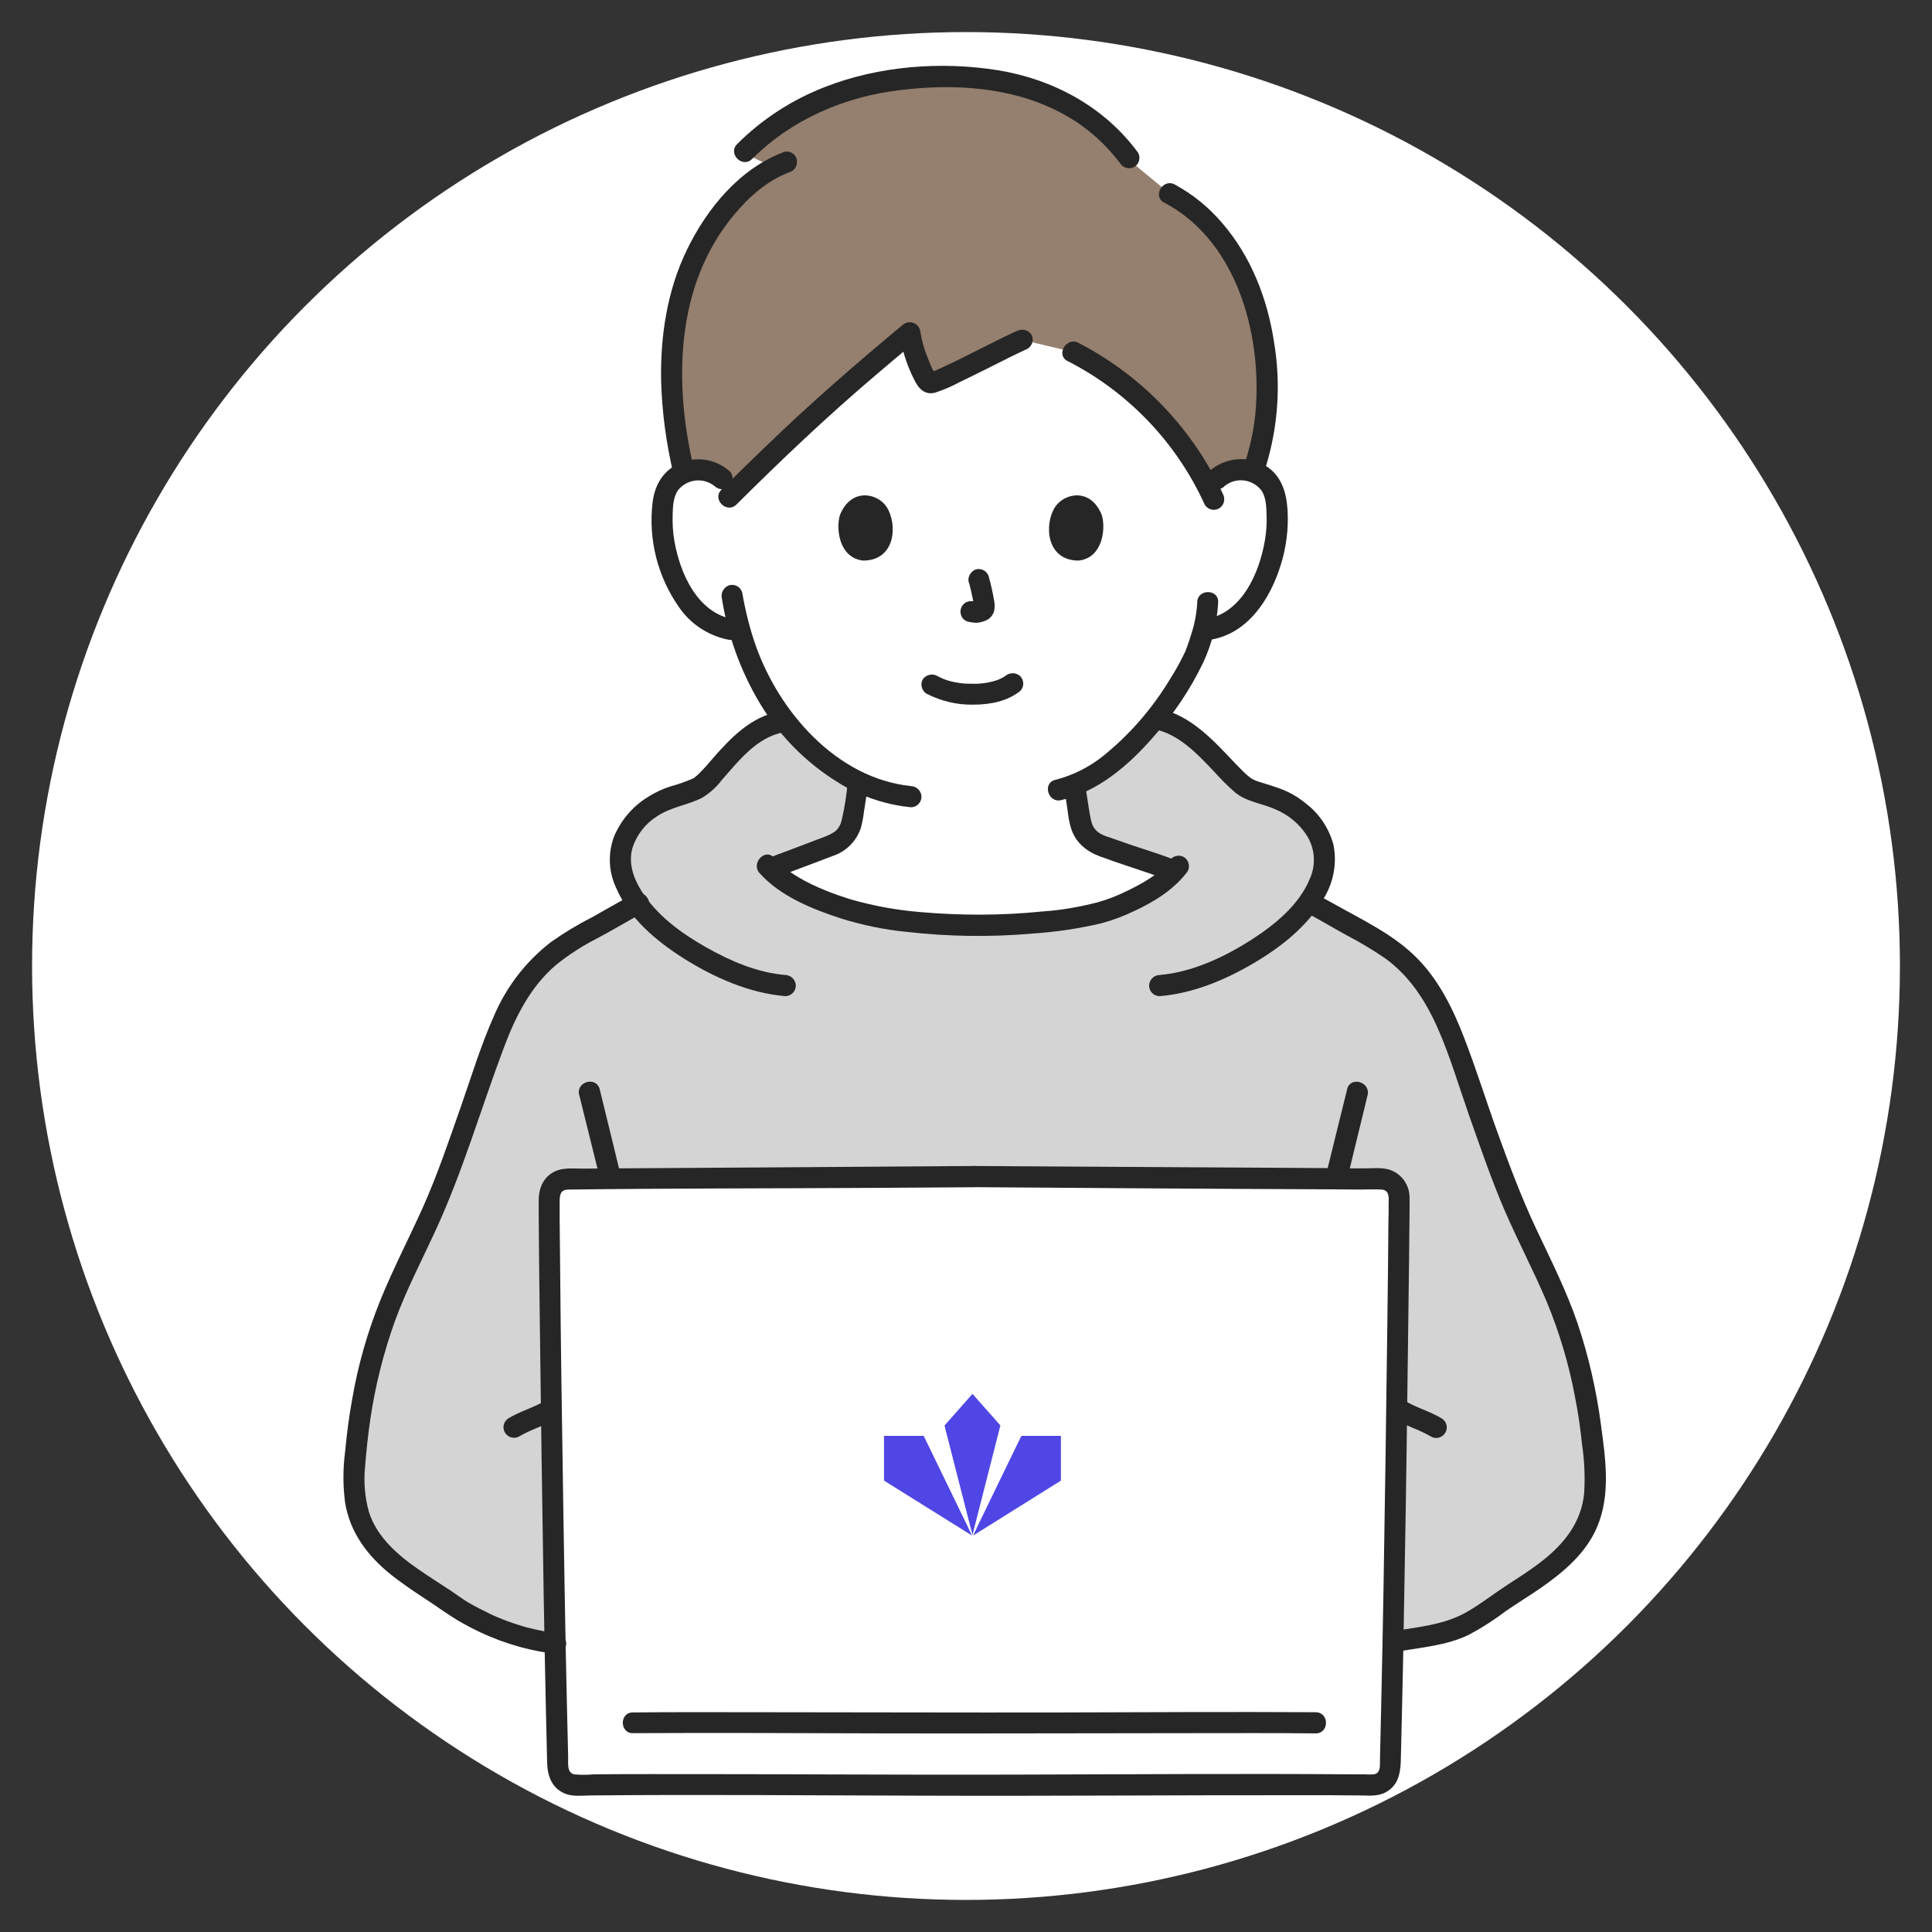 <?xml version="1.0" encoding="UTF-8"?>
<svg id="online" xmlns="http://www.w3.org/2000/svg" viewBox="0 0 250 250">
  <rect x="0" y="0" width="250" height="250" fill="#333333" stroke="none"/>
  <defs>
    <style>
      .cls-1 {
        fill: #fff;
      }

      .cls-2 {
        fill: #d4d4d4;
      }

      .cls-3 {
        fill: #957f6e;
      }

      .cls-4 {
        fill: #262626;
      }

      .cls-5 {
        fill: #4f46e5;
        fill-rule: evenodd;
      }
    </style>
  </defs>
  <circle class="cls-1" cx="125" cy="125" r="120.85"/>
  <path class="cls-2" d="m180.31,212.43c5.04-.95,7.5-.53,12.42-4.14,4.17-3.05,9.85-5.71,12.34-10.46,1.12-2.32,1.59-4.92,1.34-7.5-.36-6.32-1.57-12.56-3.53-18.58-2.13-6.35-6.02-12.87-8.34-19.16-1.68-4.59-3.36-9.2-4.92-13.85-1.71-5.06-3.58-10.27-7.39-13.99-2.1-2.04-4.67-3.53-7.27-4.9-2.1-1.23-4.03-2.29-5.6-3.13,1.2-1.68,2.1-3.61,2.07-5.65-.06-3.64-3.13-6.66-6.55-7.89-1.12-.39-2.29-.64-3.36-1.15-2.27-1.06-6.52-8.09-11.89-9.04l-48.51.39c-5.4.92-8.67,7.58-10.94,8.64-1.06.5-2.24.76-3.36,1.15-3.41,1.23-6.49,4.25-6.55,7.89-.03,2.13.95,4.11,2.21,5.85-1.48.78-3.27,1.79-5.2,2.91-2.6,1.37-5.18,2.83-7.27,4.9-3.8,3.72-5.68,8.95-7.39,13.99-1.57,4.64-3.25,9.23-4.92,13.85-2.29,6.29-6.21,12.81-8.34,19.16-1.96,6.02-3.16,12.25-3.53,18.58-.25,2.57.22,5.18,1.34,7.5,2.49,4.76,8.17,7.41,12.34,10.46,3.78,2.35,8,3.83,12.39,4.39"/>
  <path class="cls-1" d="m157.45,61.97c1.04-.92,2.43-1.31,3.8-1.12,1.34.2,2.55.98,3.25,2.15.39.81.62,1.68.67,2.57.28,3.5-.39,6.99-1.96,10.13-.73,1.59-1.82,2.99-3.13,4.11-1.09.87-2.38,1.45-3.75,1.68l-.64.08c-.31,1.15-.64,2.13-.81,2.63-1.15,3.08-7.72,14.07-15.86,17.37.11.95.22,1.65.39,2.66.39,2.21.28,4.17,3.33,5.29.2.08,8.64,2.94,9.09,3.16l.11.06c-1.93,2.13-5.76,4.2-9.2,5.26,0,0-5.34,1.73-16.62,1.73s-17.26-2.29-17.26-2.29c-3.41-1.06-7.25-3.02-9.23-4.98.22-.08.34-.14.34-.14.36-.17,7.08-2.71,7.27-2.77,3.08-1.12,2.94-3.08,3.33-5.29.17-1.04.34-2.04.45-3.08-3.53-1.79-6.66-4.34-9.12-7.41-2.88-3.55-5.01-7.67-6.18-12.06l-1.23-.2c-1.37-.22-2.66-.81-3.75-1.68-1.34-1.12-2.41-2.55-3.13-4.11-1.57-3.13-2.24-6.63-1.96-10.13.03-.9.28-1.76.67-2.55.7-1.18,1.9-1.96,3.25-2.15,1.37-.2,2.77.2,3.8,1.12,0,0-6.04-30.8,32.71-30.8s31.39,30.75,31.39,30.75Z"/>
  <path class="cls-4" d="m109.69,101.22c-.14,1.62-.39,3.25-.76,4.84-.03.14-.06.25-.11.39-.03.08-.14.39-.06.17-.06.14-.14.28-.22.42-.06.08-.28.39-.14.2-.11.11-.22.25-.36.36-.03.03-.2.14-.06.03-.06.06-.11.08-.17.11-.31.2-.62.34-.95.48-1.68.64-3.33,1.26-5.01,1.9-.76.28-1.54.56-2.27.87-.7.22-1.12.95-.95,1.68.2.73.95,1.15,1.68.95,1.79-.76,3.64-1.4,5.46-2.1.67-.25,1.31-.5,1.99-.76,1.71-.56,3.02-1.87,3.61-3.55.2-.7.34-1.4.42-2.13.2-1.29.42-2.6.56-3.89,0-.76-.62-1.37-1.37-1.37-.67.06-1.26.64-1.29,1.4h0Z"/>
  <path class="cls-4" d="m137.67,101.56c.14,1.18.34,2.32.5,3.47.08.76.22,1.51.45,2.24.62,1.82,2.01,2.94,3.8,3.58,2.07.76,4.17,1.43,6.27,2.15.62.22,1.23.42,1.82.64.2.08.42.14.62.22.14.06.64.25.03,0,.64.36,1.48.14,1.87-.48.36-.64.17-1.48-.48-1.87-1.93-.84-3.97-1.43-5.96-2.1l-2.99-1.04c-.22-.08-.48-.14-.7-.25-.62-.22-1.15-.64-1.45-1.2-.06-.08-.08-.17-.11-.22.08.17,0-.03-.03-.11-.06-.17-.11-.34-.14-.5-.08-.39-.17-.78-.22-1.15-.17-1.12-.36-2.21-.5-3.33-.03-.76-.62-1.34-1.37-1.37-.78-.03-1.4.59-1.4,1.31h0Z"/>
  <path class="cls-4" d="m174.32,140.95c-2.13,8.7-4.39,17.37-6.07,26.19-.31,1.54-.56,3.08-.73,4.64-.17,1.45-.11,2.97-.14,4.45-.03,3.39-.03,6.8-.03,10.18.03,4.59.06,9.18.06,13.76,0,1.76,2.74,1.76,2.74,0,0-7.47-.11-14.97-.06-22.44,0-1.65,0-3.33.08-4.98,0-.25.03-.5.06-.78.03-.31.06-.56.08-.7.11-.76.22-1.51.36-2.29.76-4.14,1.71-8.25,2.69-12.37,1.18-4.98,2.41-9.96,3.61-14.91.39-1.73-2.24-2.46-2.66-.76h0Z"/>
  <path class="cls-4" d="m180.39,183.61c1.51.9,3.25,1.37,4.76,2.27.64.39,1.48.17,1.87-.48s.17-1.48-.48-1.87c-1.51-.9-3.25-1.37-4.76-2.27-.64-.39-1.48-.17-1.87.5-.39.62-.17,1.45.48,1.85h0Z"/>
  <path class="cls-4" d="m70.58,181.24c-1.51.9-3.25,1.37-4.76,2.27-.64.39-.87,1.2-.48,1.87.39.64,1.2.87,1.87.48,1.51-.9,3.25-1.37,4.76-2.27.64-.39.87-1.2.5-1.87-.42-.62-1.23-.84-1.9-.48Z"/>
  <path class="cls-4" d="m74.95,141.68c2.13,8.62,4.36,17.23,6.04,25.96.17.84.31,1.68.45,2.52.11.7.17,1.15.25,1.73.17,1.48.11,3.02.14,4.5.03,3.36.03,6.71.03,10.07-.03,4.56-.06,9.12-.06,13.68,0,1.76,2.74,1.76,2.74,0,0-7.55.11-15.11.06-22.63,0-1.62.03-3.27-.08-4.9-.11-1.4-.31-2.8-.59-4.2-.76-4.17-1.71-8.31-2.69-12.42-1.18-5.04-2.41-10.04-3.64-15.05-.45-1.71-3.08-.98-2.66.73h0Z"/>
  <path class="cls-1" d="m126.09,152.25c-22.44.17-44.79.28-52.74.31-1.26,0-2.27,1.04-2.27,2.29h0c.06,12.9.67,57.49,1.15,73.89.03,1.26,1.06,2.24,2.32,2.21,7.16-.11,29.38-.06,51.53.03,22.16-.08,44.37-.14,51.53-.03,1.26.03,2.29-.98,2.32-2.21.48-16.39,1.09-60.99,1.15-73.89,0-1.26-1.01-2.29-2.27-2.29h0c-7.95-.03-30.3-.14-52.74-.31Z"/>
  <path class="cls-1" d="m126.09,185.27c-2.29.03-4.5.03-4.92.03,0,1.06-.03,7.61.03,9.43h0c.2-.03,2.55-.03,4.9,0,2.35,0,4.7-.03,4.9,0h0c.06-1.79.03-8.37.03-9.43-.42.03-2.63,0-4.92-.03Z"/>
  <path class="cls-4" d="m126.09,150.88c-15.7.11-31.39.22-47.06.31l-3.61.03c-1.09,0-2.32-.14-3.36.25-1.65.64-2.35,2.15-2.35,3.83v2.29c.03,4.42.08,8.84.14,13.29.14,11.81.31,23.58.5,35.39.08,5.29.2,10.55.31,15.84.06,2.01.08,4,.14,6.02.06,1.76.64,3.33,2.41,4,.98.36,2.15.22,3.19.2,14.38-.14,28.76,0,43.14.03,16.37.06,32.76-.08,49.13-.06,2.41,0,4.81,0,7.22.03,1.18,0,2.38.17,3.44-.42,1.54-.84,1.87-2.32,1.93-3.94.11-4.5.22-9.04.31-13.54.22-11.83.42-23.64.56-35.48.06-5.2.14-10.41.2-15.61.03-1.99.03-3.97.06-5.96,0-.76.03-1.51,0-2.27.08-1.73-1.04-3.3-2.69-3.78-1.01-.28-2.21-.14-3.25-.14-1.23,0-2.46,0-3.67-.03-3.05-.03-6.1-.03-9.15-.06-8.11-.06-16.25-.08-24.37-.14-4.36-.03-8.76-.06-13.18-.08-1.76,0-1.76,2.71,0,2.74,15.47.11,30.94.22,46.41.28l3.47.03c.92,0,1.9-.06,2.83,0,1.04.08.92,1.09.9,1.87,0,.78,0,1.54-.03,2.32-.03,4.42-.08,8.81-.14,13.23-.14,11.53-.31,23.03-.5,34.55-.08,5.18-.2,10.38-.31,15.56-.06,2.04-.08,4.08-.14,6.1-.03.73.17,1.87-.78,2.04-.42.03-.87.03-1.29,0h-1.43c-14.18-.11-28.34,0-42.53.03-16.06.06-32.15-.08-48.2-.06-2.52,0-5.04,0-7.55.03-.81.08-1.65.08-2.49,0-.98-.2-.76-1.51-.78-2.27-.11-4.53-.22-9.06-.31-13.6-.22-11.55-.39-23.08-.56-34.64-.06-5.06-.14-10.16-.17-15.22-.03-1.99-.03-3.97-.06-5.96v-2.27c0-.9,0-1.68,1.12-1.71,13.18-.17,26.38-.14,39.56-.22,4.31-.03,8.64-.06,12.95-.08,1.79-.06,1.79-2.77.03-2.77Z"/>
  <path class="cls-4" d="m81.91,224.27c10.88-.06,21.77,0,32.65.03,13.29.03,26.55-.03,39.84-.03,5.29,0,10.58-.03,15.86.03,1.76,0,1.76-2.71,0-2.74-10.88-.06-21.77,0-32.65.03-13.29.03-26.55-.03-39.84-.03-5.29,0-10.58-.03-15.86.03-1.76-.03-1.76,2.69,0,2.69h0Z"/>
  <path class="cls-4" d="m71.87,211.31c-.39-.06-1.01-.14-1.59-.25-.76-.14-1.48-.31-2.21-.5-1.59-.45-3.16-1.01-4.67-1.73-.92-.45-1.85-.92-2.74-1.43-.78-.45-1.54-1.04-2.29-1.54-1.4-.92-2.83-1.82-4.2-2.77-2.71-1.87-5.4-4.2-6.43-7.44-.53-1.9-.7-3.89-.5-5.85.17-2.1.39-4.2.7-6.29.64-4.28,1.71-8.51,3.16-12.56,1.45-3.97,3.41-7.72,5.18-11.55,3.61-7.78,5.96-16,8.98-24,1.48-3.92,3.41-7.72,6.63-10.49,1.68-1.37,3.53-2.55,5.46-3.53,2.01-1.06,3.97-2.27,5.99-3.33,1.54-.84.17-3.19-1.37-2.35-1.85.98-3.64,2.04-5.46,3.05-1.82.92-3.58,1.99-5.23,3.16-3.22,2.49-5.74,5.76-7.33,9.48-1.73,3.86-2.97,7.97-4.36,11.95-1.51,4.28-2.97,8.62-4.81,12.76-1.82,4.06-3.86,7.97-5.54,12.09-1.68,4.14-2.91,8.45-3.67,12.87-.42,2.27-.7,4.56-.92,6.85-.28,2.15-.28,4.34,0,6.49.62,3.92,2.97,6.99,5.99,9.4,1.43,1.12,2.91,2.13,4.45,3.13,1.51.98,2.99,2.1,4.56,2.99,3.16,1.82,6.6,3.11,10.18,3.78.7.11,1.37.22,2.07.31.76,0,1.37-.62,1.37-1.37-.03-.7-.62-1.31-1.37-1.31h0Z"/>
  <path class="cls-4" d="m98.28,112.97c2.69,3.02,6.85,4.67,10.6,5.9,2.74.84,5.54,1.43,8.39,1.71,5.43.62,10.94.7,16.37.22,2.99-.2,5.99-.64,8.92-1.34,1.45-.39,2.85-.92,4.2-1.57,2.6-1.2,5.18-2.8,6.91-5.12.36-.64.17-1.48-.48-1.87-.64-.36-1.48-.14-1.87.48-1.31,1.76-3.55,2.97-5.51,3.92-1.2.59-2.46,1.09-3.75,1.45-2.38.62-4.81,1.04-7.25,1.2-5.26.53-10.55.53-15.84.06-3.02-.25-6.04-.81-8.95-1.65-1.06-.34-2.13-.7-3.16-1.12-2.41-.98-4.95-2.29-6.71-4.25-1.09-1.29-3.02.67-1.87,1.99h0Z"/>
  <path class="cls-4" d="m100.74,92.1c-3.61.67-6.27,3.47-8.56,6.1-.48.56-.95,1.12-1.45,1.62-.2.2-.39.42-.62.59-.08.08-.2.17-.28.25.25-.2-.06.03-.11.06-.98.42-1.99.78-3.02,1.06-1.06.34-2.04.81-2.99,1.43-1.87,1.18-3.33,2.91-4.22,4.95-.84,2.18-.76,4.59.22,6.69,1.68,3.97,5.23,6.94,8.78,9.18,3.92,2.46,8.45,4.48,13.12,4.87.76,0,1.37-.62,1.37-1.37-.03-.76-.62-1.34-1.37-1.37-3.58-.28-7.13-1.82-10.24-3.58-3.22-1.82-6.41-4.14-8.39-7.33-1.04-1.68-1.71-3.64-1.12-5.6.56-1.65,1.65-3.08,3.13-4,1.82-1.23,3.94-1.45,5.85-2.41.98-.59,1.85-1.37,2.55-2.29,2.24-2.55,4.56-5.57,8.06-6.21.73-.2,1.15-.95.95-1.68-.17-.73-.92-1.15-1.65-.95h0Z"/>
  <path class="cls-4" d="m149.25,94.34c3.25.59,5.68,3.22,7.86,5.51.87.98,1.79,1.9,2.77,2.74,1.51,1.2,3.44,1.37,5.15,2.13,1.71.73,3.16,1.93,4.14,3.5.98,1.65,1.12,3.64.36,5.4-1.4,3.5-4.64,6.1-7.72,8.06-3.47,2.21-7.61,4.14-11.75,4.48-.76.03-1.34.62-1.37,1.37,0,.76.62,1.37,1.37,1.37,4.17-.34,8.23-1.99,11.81-4.06,3.64-2.1,7.22-4.84,9.37-8.51,1.31-2.07,1.79-4.59,1.31-7.02-.56-2.07-1.76-3.92-3.47-5.26-.84-.7-1.76-1.29-2.77-1.73-1.15-.5-2.35-.81-3.53-1.2-.34-.11-.64-.25-.95-.45-.08-.06-.31-.22-.08-.06-.11-.08-.22-.2-.34-.28-.53-.45-1.01-.98-1.48-1.45-2.77-2.91-5.82-6.38-9.96-7.16-.73-.17-1.45.25-1.68.95-.2.73.22,1.48.95,1.68h0Z"/>
  <path class="cls-4" d="m180.67,213.75c3.22-.59,6.46-.78,9.46-2.24,1.68-.9,3.27-1.93,4.78-3.08,1.48-1.01,2.99-1.93,4.45-2.94,2.97-2.07,5.85-4.48,7.3-7.89,1.79-4.2,1.09-8.87.5-13.26-.59-4.45-1.59-8.84-3.02-13.09-1.43-4.2-3.44-8.17-5.34-12.2-1.9-4.03-3.44-8.14-4.95-12.31-1.51-4.17-2.83-8.42-4.42-12.53-1.43-3.69-3.22-7.33-6.02-10.18-2.99-3.05-6.97-4.92-10.66-6.99-.84-.45-1.65-.92-2.49-1.37-1.54-.84-2.94,1.54-1.37,2.35,1.79.95,3.55,2.01,5.34,2.99,1.73.9,3.41,1.9,5.04,3.02,3.08,2.24,5.15,5.4,6.69,8.84,1.65,3.69,2.8,7.64,4.14,11.47,1.48,4.17,2.91,8.39,4.67,12.45,1.71,3.92,3.69,7.69,5.37,11.64,1.62,3.92,2.85,8,3.64,12.2.42,2.1.73,4.22.95,6.38.31,2.1.39,4.22.25,6.32-.39,3.67-2.55,6.38-5.34,8.59-1.45,1.15-3.02,2.15-4.59,3.16-1.71,1.12-3.36,2.41-5.12,3.44-3.11,1.82-6.57,1.99-10.02,2.63-.73.2-1.15.95-.95,1.68.25.67.98,1.09,1.71.92h0Z"/>
  <path class="cls-3" d="m150.76,54.84c-3.36-3.83-7.39-6.97-11.92-9.29l-6.55-1.57c-4.06,1.87-11.41,5.88-12.06,5.6-.45-.2-1.23-2.04-1.82-3.8-.31-.87-.53-1.79-.64-2.71-8.09,6.6-15.81,13.62-23.17,21.04-.28-2.27-2.74-3.61-4.98-3.27-.36.06-.76.17-1.09.31-2.46-10.21-1.85-18.83.22-24.9,1.87-5.51,6.1-11.75,11.44-14.55-1.82-.87-3.86-1.85-3.86-1.85,7.97-8.06,18.55-9.9,27.7-9.62,9.79.31,17.43,4.14,22.02,10.44l5.29,4.36c4.31,2.24,8.37,6.85,10.49,12.73,2.99,8.37,2.66,17.21.28,23.28-.28-.08-.56-.17-.84-.2-1.96-.31-4.14.73-4.78,2.55-1.54-3.08-3.47-5.96-5.74-8.53Z"/>
  <path class="cls-4" d="m150.65,26.22c8.95,4.7,12.31,15.89,11.92,25.38-.08,2.69-.56,5.37-1.37,7.95-.53,1.68,2.1,2.38,2.63.73,1.59-5.23,1.93-10.77,1.01-16.14-.87-5.57-2.97-10.97-6.69-15.28-1.71-2.01-3.8-3.72-6.13-4.98-1.54-.84-2.94,1.51-1.37,2.35h0Z"/>
  <path class="cls-4" d="m101.44,19.67c-5.74,2.15-9.96,7.3-12.56,12.67-2.55,5.26-3.44,11.13-3.33,16.95.11,4.08.67,8.17,1.62,12.14.42,1.71,3.05.98,2.63-.73-2.63-11.08-2.46-23.75,5.18-32.9,1.93-2.32,4.31-4.45,7.16-5.51.73-.22,1.12-.95.95-1.68-.17-.73-.92-1.15-1.65-.95h0Z"/>
  <path class="cls-4" d="m147.24,19.72c-4.34-5.9-10.94-9.46-18.1-10.63-7.36-1.18-15.42-.56-22.35,2.15-4.28,1.65-8.17,4.17-11.41,7.41-1.23,1.23.67,3.16,1.93,1.93,5.15-5.15,11.97-8.06,19.14-8.92,6.85-.84,14.21-.45,20.45,2.74,3.16,1.57,5.9,3.89,8.03,6.71.39.64,1.2.84,1.87.48.62-.39.84-1.23.45-1.87h0Z"/>
  <path class="cls-4" d="m131.6,42.81c-3.13,1.45-6.18,3.11-9.29,4.56-.34.14-.64.31-.98.45-.11.06-.22.11-.34.14.31-.11-.11.06-.17.06-.17.06-.36.11-.56.2-.06.03-.14,0-.17.03.34-.22.62.25.98.25q-.08-.11,0,0c-.06-.06-.08-.14-.11-.2-.11-.2-.2-.36-.31-.56-.22-.45-.42-.92-.59-1.4-.45-1.06-.76-2.18-.95-3.3-.03-.76-.67-1.37-1.43-1.34-.34,0-.64.14-.9.36-6.02,5.01-11.92,10.13-17.54,15.56-1.99,1.9-3.92,3.8-5.88,5.74-1.26,1.23.67,3.16,1.93,1.93,5.85-5.82,11.83-11.5,18.13-16.84,1.76-1.51,3.53-2.99,5.29-4.45l-2.32-.98c.28,2.07.9,4.11,1.85,5.99.56,1.2,1.37,2.18,2.8,1.79,1.06-.36,2.07-.78,3.05-1.31,1.4-.67,2.8-1.37,4.2-2.07,1.54-.78,3.11-1.57,4.67-2.29.64-.39.87-1.2.48-1.87-.39-.56-1.2-.78-1.85-.42h0Z"/>
  <path class="cls-4" d="m138.15,46.72c7.83,4,14.1,10.55,17.74,18.58.39.64,1.2.87,1.87.48.64-.39.84-1.2.48-1.87-3.89-8.42-10.46-15.3-18.72-19.56-1.54-.78-2.94,1.59-1.37,2.38h0Z"/>
  <path class="cls-4" d="m158.43,62.92c1.43-1.18,3.5-.98,4.7.42.7.87.73,2.18.76,3.22.06,1.15-.03,2.29-.22,3.41-.73,4.22-2.97,9.37-7.67,10.16-.73.2-1.15.95-.95,1.68.22.73.95,1.15,1.68.95,4.78-.81,7.64-5.29,8.98-9.6.73-2.29,1.04-4.73.9-7.13-.14-2.35-.81-4.59-2.99-5.85-2.29-1.26-5.12-.95-7.11.76-.53.53-.53,1.4,0,1.93.53.59,1.37.59,1.93.06h0Z"/>
  <path class="cls-4" d="m154.93,77.92c-.08,1.4-.34,2.8-.78,4.14-.14.48-.31.98-.48,1.45-.06.14-.08.25-.14.39-.03.06-.06.11-.06.17-.08.28.08-.17.03-.03-.62,1.34-1.34,2.66-2.13,3.89-2.27,3.75-5.15,7.08-8.53,9.82-1.82,1.48-3.97,2.57-6.27,3.16-1.71.39-.98,3.02.73,2.63,4.76-1.09,8.73-4.5,11.86-8.09,2.66-2.94,4.87-6.24,6.57-9.79,1.12-2.43,1.76-5.04,1.9-7.72.08-1.76-2.66-1.76-2.71-.03h0Z"/>
  <path class="cls-4" d="m94.42,60.99c-1.68-1.51-4.06-1.96-6.18-1.18-2.32.9-3.53,2.85-3.8,5.26-.56,4.76.67,9.57,3.41,13.48,1.48,2.18,3.78,3.69,6.35,4.22.73.17,1.45-.25,1.68-.95.2-.73-.22-1.48-.95-1.68-4.7-.81-6.94-5.96-7.67-10.16-.2-1.12-.25-2.27-.22-3.41.03-1.06.08-2.35.76-3.22,1.2-1.4,3.27-1.59,4.7-.42.53.5,1.4.5,1.93,0,.5-.56.5-1.4,0-1.96h0Z"/>
  <path class="cls-4" d="m93.41,77.44c.76,4.78,2.41,9.37,4.9,13.54,2.77,4.64,6.74,8.45,11.47,11.05,2.52,1.31,5.26,2.15,8.09,2.43.76,0,1.37-.62,1.37-1.37-.03-.76-.62-1.34-1.37-1.37-9.62-1.01-17.09-9.62-20.12-18.3-.76-2.18-1.31-4.45-1.71-6.74-.2-.73-.95-1.15-1.68-.95-.7.25-1.12.98-.95,1.71h0Z"/>
  <path class="cls-4" d="m119.93,89.78c1.87.95,3.94,1.45,6.04,1.4,2.15,0,4.34-.42,6.04-1.76.53-.53.53-1.4,0-1.93-.53-.5-1.4-.5-1.93,0,.39-.31.03-.03-.06.03-.11.08-.25.14-.39.22-.08.06-.53.22-.2.11-.17.06-.34.14-.53.2-1.01.31-2.1.48-3.16.42-1.01.03-2.04-.11-3.02-.39-.2-.06-.39-.14-.56-.2-.06-.03-.11-.06-.2-.08.34.11.08.03,0,0-.22-.11-.48-.22-.7-.34-.64-.36-1.48-.14-1.87.48-.34.62-.11,1.45.53,1.85h0Z"/>
  <path class="cls-4" d="m125.39,75.4c.28,1.04.5,2.07.67,3.11l-.06-.36c.03.14.03.28,0,.42l.06-.36c0,.06-.03.14-.06.2l.14-.34c-.03.06-.03.08-.06.11l.22-.28s-.06.08-.11.11l.28-.22c-.08.06-.17.08-.25.14l.34-.14c-.14.06-.28.11-.42.11l.36-.06c-.14.03-.25.03-.39,0l.36.06c-.14-.03-.28-.06-.45-.08-.36-.08-.73-.03-1.06.14-.64.39-.87,1.2-.5,1.87h0c.17.31.48.53.81.62.31.06.62.11.95.14.48,0,.92-.11,1.37-.31.53-.22.92-.7,1.06-1.26.08-.45.08-.92-.03-1.4-.17-1.01-.39-1.99-.67-2.99-.2-.73-.95-1.15-1.68-.95-.67.25-1.12,1.01-.9,1.73h0Z"/>
  <path class="cls-4" d="m108.69,66.64c-.53,1.68-.17,5.57,3.02,5.9,4.22-.03,4.45-4.73,3.02-6.94-1.15-1.79-4.59-2.55-6.04,1.04Z"/>
  <path class="cls-4" d="m142.57,66.64c.53,1.68.17,5.57-3.02,5.9-4.22-.03-4.45-4.73-3.02-6.94,1.18-1.79,4.59-2.55,6.04,1.04Z"/>
  <g id="Logo">
    <path class="cls-5" d="m125.84,180.37l-3.61,4.08,3.61,14.16,3.61-14.16-3.61-4.08h0Z"/>
    <path class="cls-5" d="m125.84,180.54l-.2,5.04-3.22-1.15s3.41-3.89,3.41-3.89Z"/>
    <path class="cls-5" d="m125.42,185.82l.2,11.83-3.36-13.09,3.16,1.26h0Z"/>
    <path class="cls-5" d="m126.14,185.57l3.13-1.04-3.05-3.5-.08,4.53h0Z"/>
    <path class="cls-5" d="m132.19,185.8l-6.27,12.9,11.36-7.11v-5.79h-5.09Z"/>
    <path class="cls-5" d="m137.17,185.94l-3.27,3.39-1.57-3.39h4.84Z"/>
    <path class="cls-5" d="m133.59,189.32l-7.25,8.53,5.79-11.95,1.45,3.41h0Z"/>
    <path class="cls-5" d="m134.26,189.74l2.85,1.76v-4.92l-2.85,3.16Z"/>
    <path class="cls-5" d="m114.39,185.8v5.79l11.39,7.11-6.27-12.9h-5.12Z"/>
    <path class="cls-5" d="m114.51,185.94l3.27,3.39,1.57-3.39h-4.84Z"/>
    <path class="cls-5" d="m118.09,189.32l7.25,8.53-5.79-11.95-1.45,3.41h0Z"/>
    <path class="cls-5" d="m114.56,191.5l2.85-1.76-2.88-3.16.03,4.92h0Z"/>
  </g>
</svg>